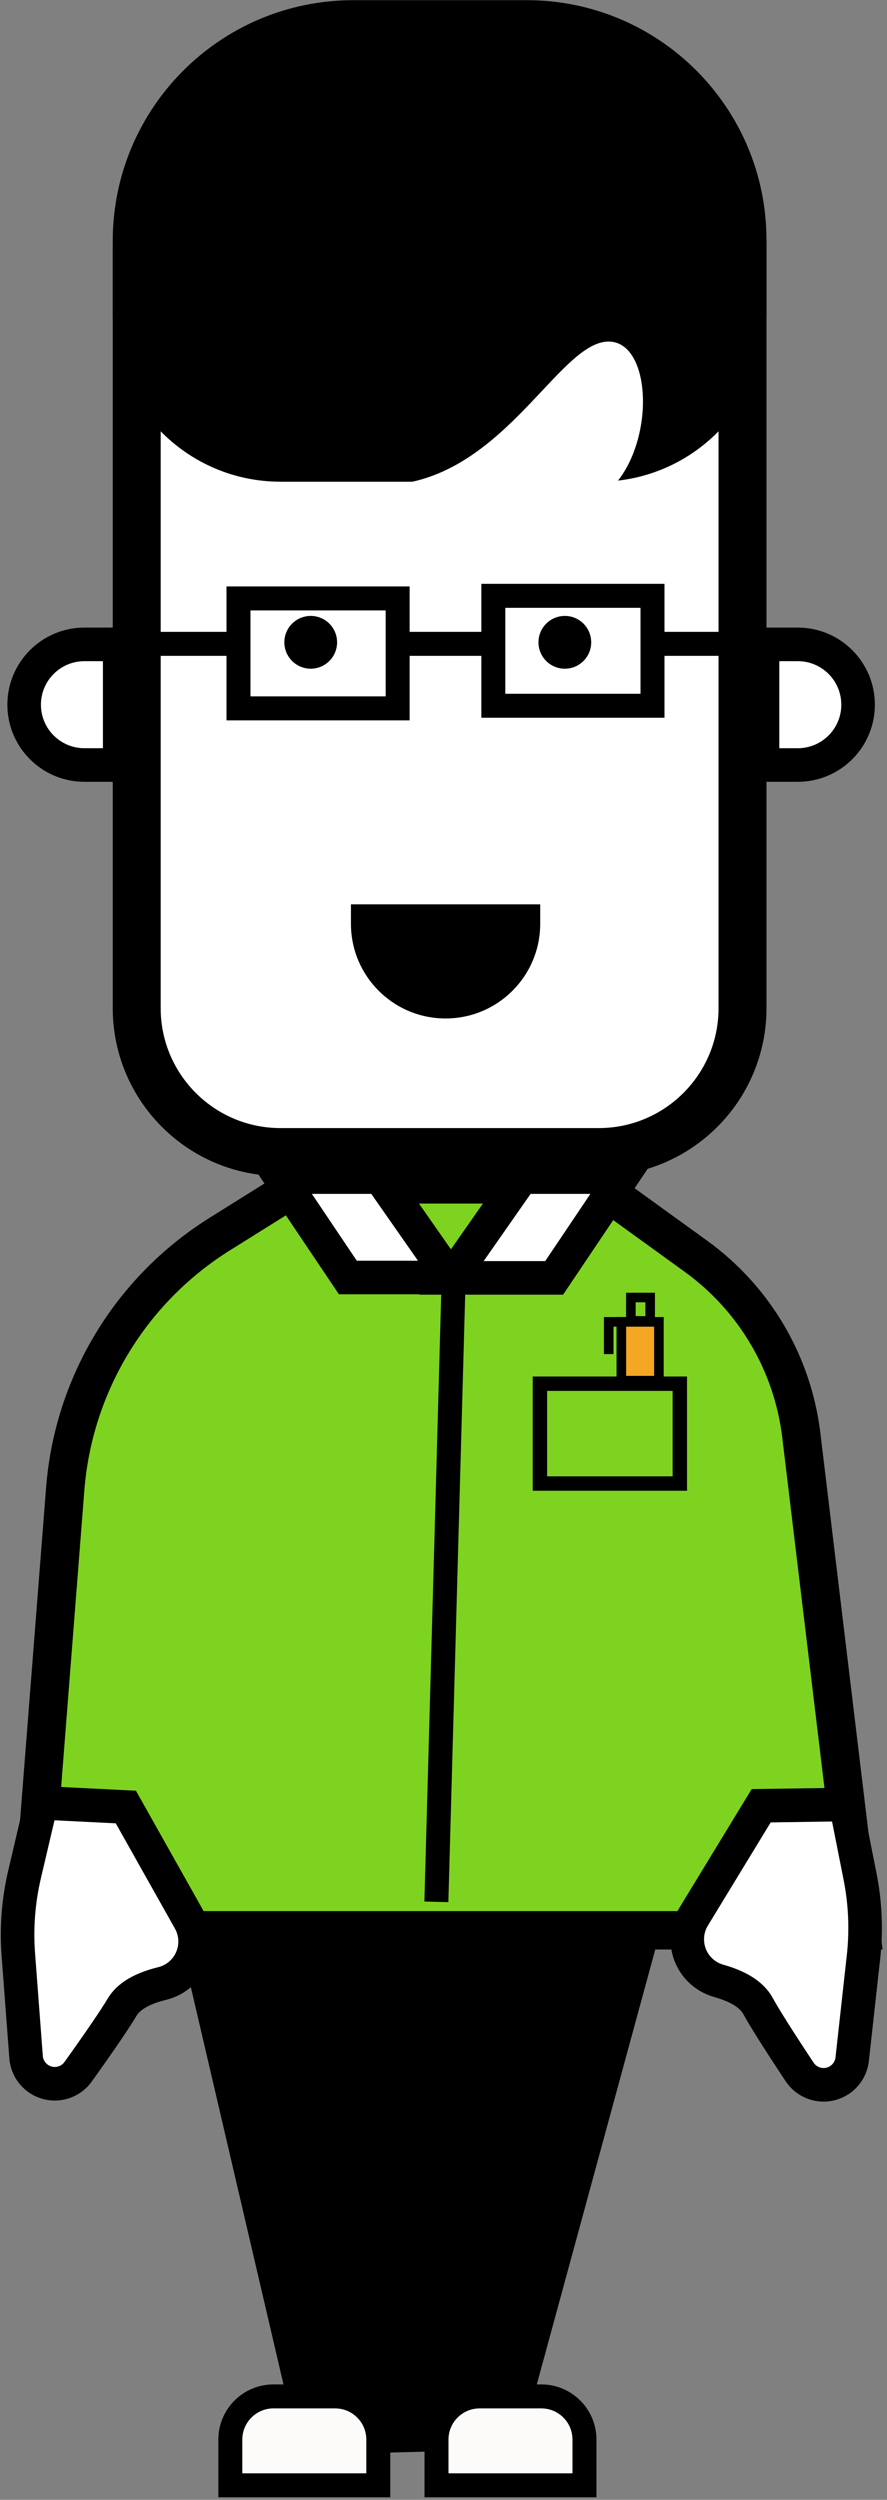 <?xml version="1.0" encoding="UTF-8"?>
<svg width="185px" height="521px" viewBox="0 0 185 521" version="1.1" xmlns="http://www.w3.org/2000/svg" xmlns:xlink="http://www.w3.org/1999/xlink">
    <rect x="0" y="0" width="185" height="521" fill="#808080" stroke="none"/>
    <!-- Generator: Sketch 48 (47235) - http://www.bohemiancoding.com/sketch -->
    <title>standingmascot</title>
    <desc>Created with Sketch.</desc>
    <defs>
        <rect id="path-1" x="64.649" y="117.926" width="38.196" height="27.913"></rect>
        <rect id="path-2" x="117.802" y="117.384" width="38.196" height="27.913"></rect>
    </defs>
    <g id="Desktop-Copy-2" stroke="none" stroke-width="1" fill="none" fill-rule="evenodd" transform="translate(-477, -974)">
        <g id="Banner2" transform="translate(45, 843)">
            <g id="standingmascot" transform="translate(414.592, 135.295)">
                <path d="M172.273,205.813 L172.273,47.051 C172.273,22.199 152.126,2.051 127.273,2.051 L91.922,2.051 C66.517,2.051 45.922,22.646 45.922,48.051 L45.922,205.813 C45.922,222.381 59.353,235.813 75.922,235.813 L142.273,235.813 C158.842,235.813 172.273,222.381 172.273,205.813 Z" id="Path-246" stroke="#000000" stroke-width="10" fill="#FFFFFF"></path>
                <path d="M172.273,61.101 L172.273,45.742 C172.273,20.889 152.126,0.742 127.273,0.742 L91.101,0.742 C66.149,0.742 45.922,20.97 45.922,45.922 L45.922,61.101 C45.922,77.67 59.353,91.101 75.922,91.101 L142.273,91.101 C158.842,91.101 172.273,77.67 172.273,61.101 Z" id="Path-246" stroke="#000000" stroke-width="10" fill="#000000"></path>
                <g id="Rectangle-14">
                    <use fill="#FFFFFF" fill-rule="evenodd" xlink:href="#path-1"></use>
                    <rect stroke="#000000" stroke-width="5" x="67.149" y="120.426" width="33.196" height="22.913"></rect>
                </g>
                <g id="Rectangle-14">
                    <use fill="#FFFFFF" fill-rule="evenodd" xlink:href="#path-2"></use>
                    <rect stroke="#000000" stroke-width="5" x="120.302" y="119.884" width="33.196" height="22.913"></rect>
                </g>
                <path d="M90.603,184.181 L130.078,184.181 L130.078,188.231 C130.078,199.132 121.241,207.969 110.34,207.969 L110.34,207.969 C99.44,207.969 90.603,199.132 90.603,188.231 L90.603,184.181 Z" id="Path-248" fill="#000000"></path>
                <circle id="Oval" fill="#000000" cx="82.215" cy="129.572" r="5.5"></circle>
                <circle id="Oval" fill="#000000" cx="135.215" cy="129.572" r="5.5"></circle>
                <path d="M151.76,129.893 L170.982,129.893" id="Path-249" stroke="#000000" stroke-width="5"></path>
                <path d="M49.76,129.893 L68.982,129.893" id="Path-249" stroke="#000000" stroke-width="5"></path>
                <path d="M100.76,129.893 L119.982,129.893" id="Path-249" stroke="#000000" stroke-width="5"></path>
                <polygon id="Path-260" fill="#000000" points="54.865 399.795 79.959 507.324 125.684 506.17 154.678 399.795"></polygon>
                <path d="M79.812,242.545 L141.822,242.545 L162.548,257.518 C174.763,266.343 182.735,279.87 184.537,294.831 L196.967,398.01 L23.809,398.01 L31.01,306.04 C32.718,284.228 44.668,264.519 63.218,252.92 L79.812,242.545 Z" id="Path-251" stroke="#000000" stroke-width="8" fill="#7ED321"></path>
                <path d="M176.446,155.144 L183.805,155.144 C190.748,155.144 196.376,149.516 196.376,142.574 L196.376,142.574 C196.376,135.631 190.748,130.003 183.805,130.003 L176.446,130.003 L176.446,155.144 Z" id="Path-250" stroke="#000000" stroke-width="7" fill="#FFFFFF"></path>
                <path d="M22.446,155.144 L29.805,155.144 C36.748,155.144 42.376,149.516 42.376,142.574 L42.376,142.574 C42.376,135.631 36.748,130.003 29.805,130.003 L22.446,130.003 L22.446,155.144 Z" id="Path-250" stroke="#000000" stroke-width="7" fill="#FFFFFF" transform="translate(32.411, 142.574) scale(-1, 1) translate(-32.411, -142.574) "></path>
                <polygon id="Path-253" stroke="#000000" stroke-width="7" fill="#FFFFFF" points="75.885 241.026 96.669 241.026 111.298 261.955 89.958 261.955"></polygon>
                <polygon id="Path-253" stroke="#000000" stroke-width="7" fill="#FFFFFF" transform="translate(129.342, 251.53) scale(-1, 1) translate(-129.342, -251.53) " points="111.569 241.026 132.431 241.026 147.115 262.034 125.695 262.034"></polygon>
                <polygon id="Path-255" stroke="#000000" stroke-width="3" points="130.018 284.087 159.196 284.087 159.196 304.895 130.018 304.895"></polygon>
                <polyline id="Path-257" stroke="#000000" stroke-width="2" points="148.638 271.205 144.365 271.205 144.365 277.914"></polyline>
                <polygon id="Path-258" stroke="#000000" stroke-width="2" points="148.976 270.972 148.994 266.126 153.007 266.126 153.007 271.026"></polygon>
                <path d="M112.183,256.457 L108.423,392.076" id="Path-254" stroke="#000000" stroke-width="5"></path>
                <polygon id="Path-256" stroke="#000000" stroke-width="2" fill="#F5A623" points="146.999 271.203 154.836 271.203 154.836 283.455 146.999 283.455"></polygon>
                <path d="M54.818,415.464 L54.987,388.361 C55.018,383.391 51.013,379.337 46.043,379.306 C45.224,379.301 44.409,379.407 43.619,379.623 C39.418,380.768 36.186,380.683 33.922,379.366 C31.387,377.892 26.538,375.451 19.377,372.042 L19.377,372.042 C16.385,370.618 12.805,371.889 11.381,374.881 C10.617,376.487 10.604,378.349 11.346,379.965 L20.296,399.443 C22.645,404.555 25.764,409.275 29.544,413.441 L39.83,424.776 L54.818,415.464 Z" id="Path-259" stroke="#000000" stroke-width="7" fill="#FFFFFF" transform="translate(32.893, 398.117) scale(1, -1) rotate(29) translate(-32.893, -398.117) "></path>
                <path d="M207.953,415.558 L208.121,388.456 C208.152,383.485 204.148,379.431 199.178,379.4 C198.359,379.395 197.543,379.502 196.753,379.717 C192.553,380.863 189.32,380.777 187.056,379.461 C184.521,377.986 179.673,375.545 172.512,372.137 L172.512,372.137 C169.52,370.712 165.94,371.983 164.515,374.975 C163.751,376.581 163.739,378.443 164.481,380.059 L173.431,399.538 C175.779,404.649 178.898,409.37 182.678,413.535 L192.965,424.871 L207.953,415.558 Z" id="Path-259" stroke="#000000" stroke-width="7" fill="#FFFFFF" transform="translate(186.027, 398.212) rotate(211) translate(-186.027, -398.212) "></path>
                <path d="M65.449,513.677 L96.309,513.677 L96.309,504.148 C96.309,499.178 92.279,495.148 87.309,495.148 L74.449,495.148 C69.479,495.148 65.449,499.178 65.449,504.148 L65.449,513.677 Z" id="Path-261" stroke="#000000" stroke-width="5" fill="#FDFAFA"></path>
                <path d="M108.449,513.677 L139.309,513.677 L139.309,504.148 C139.309,499.178 135.279,495.148 130.309,495.148 L117.449,495.148 C112.479,495.148 108.449,499.178 108.449,504.148 L108.449,513.677 Z" id="Path-261" stroke="#000000" stroke-width="5" fill="#FDFAFA"></path>
                <path d="M142.869,99.224 C154.253,91.081 154.021,66.89 144.338,66.89 C134.654,66.89 124.13,91.425 103.529,96.079 C82.929,100.733 131.485,107.367 142.869,99.224 Z" id="Path-2" fill="#FFFFFF"></path>
            </g>
        </g>
    </g>
</svg>